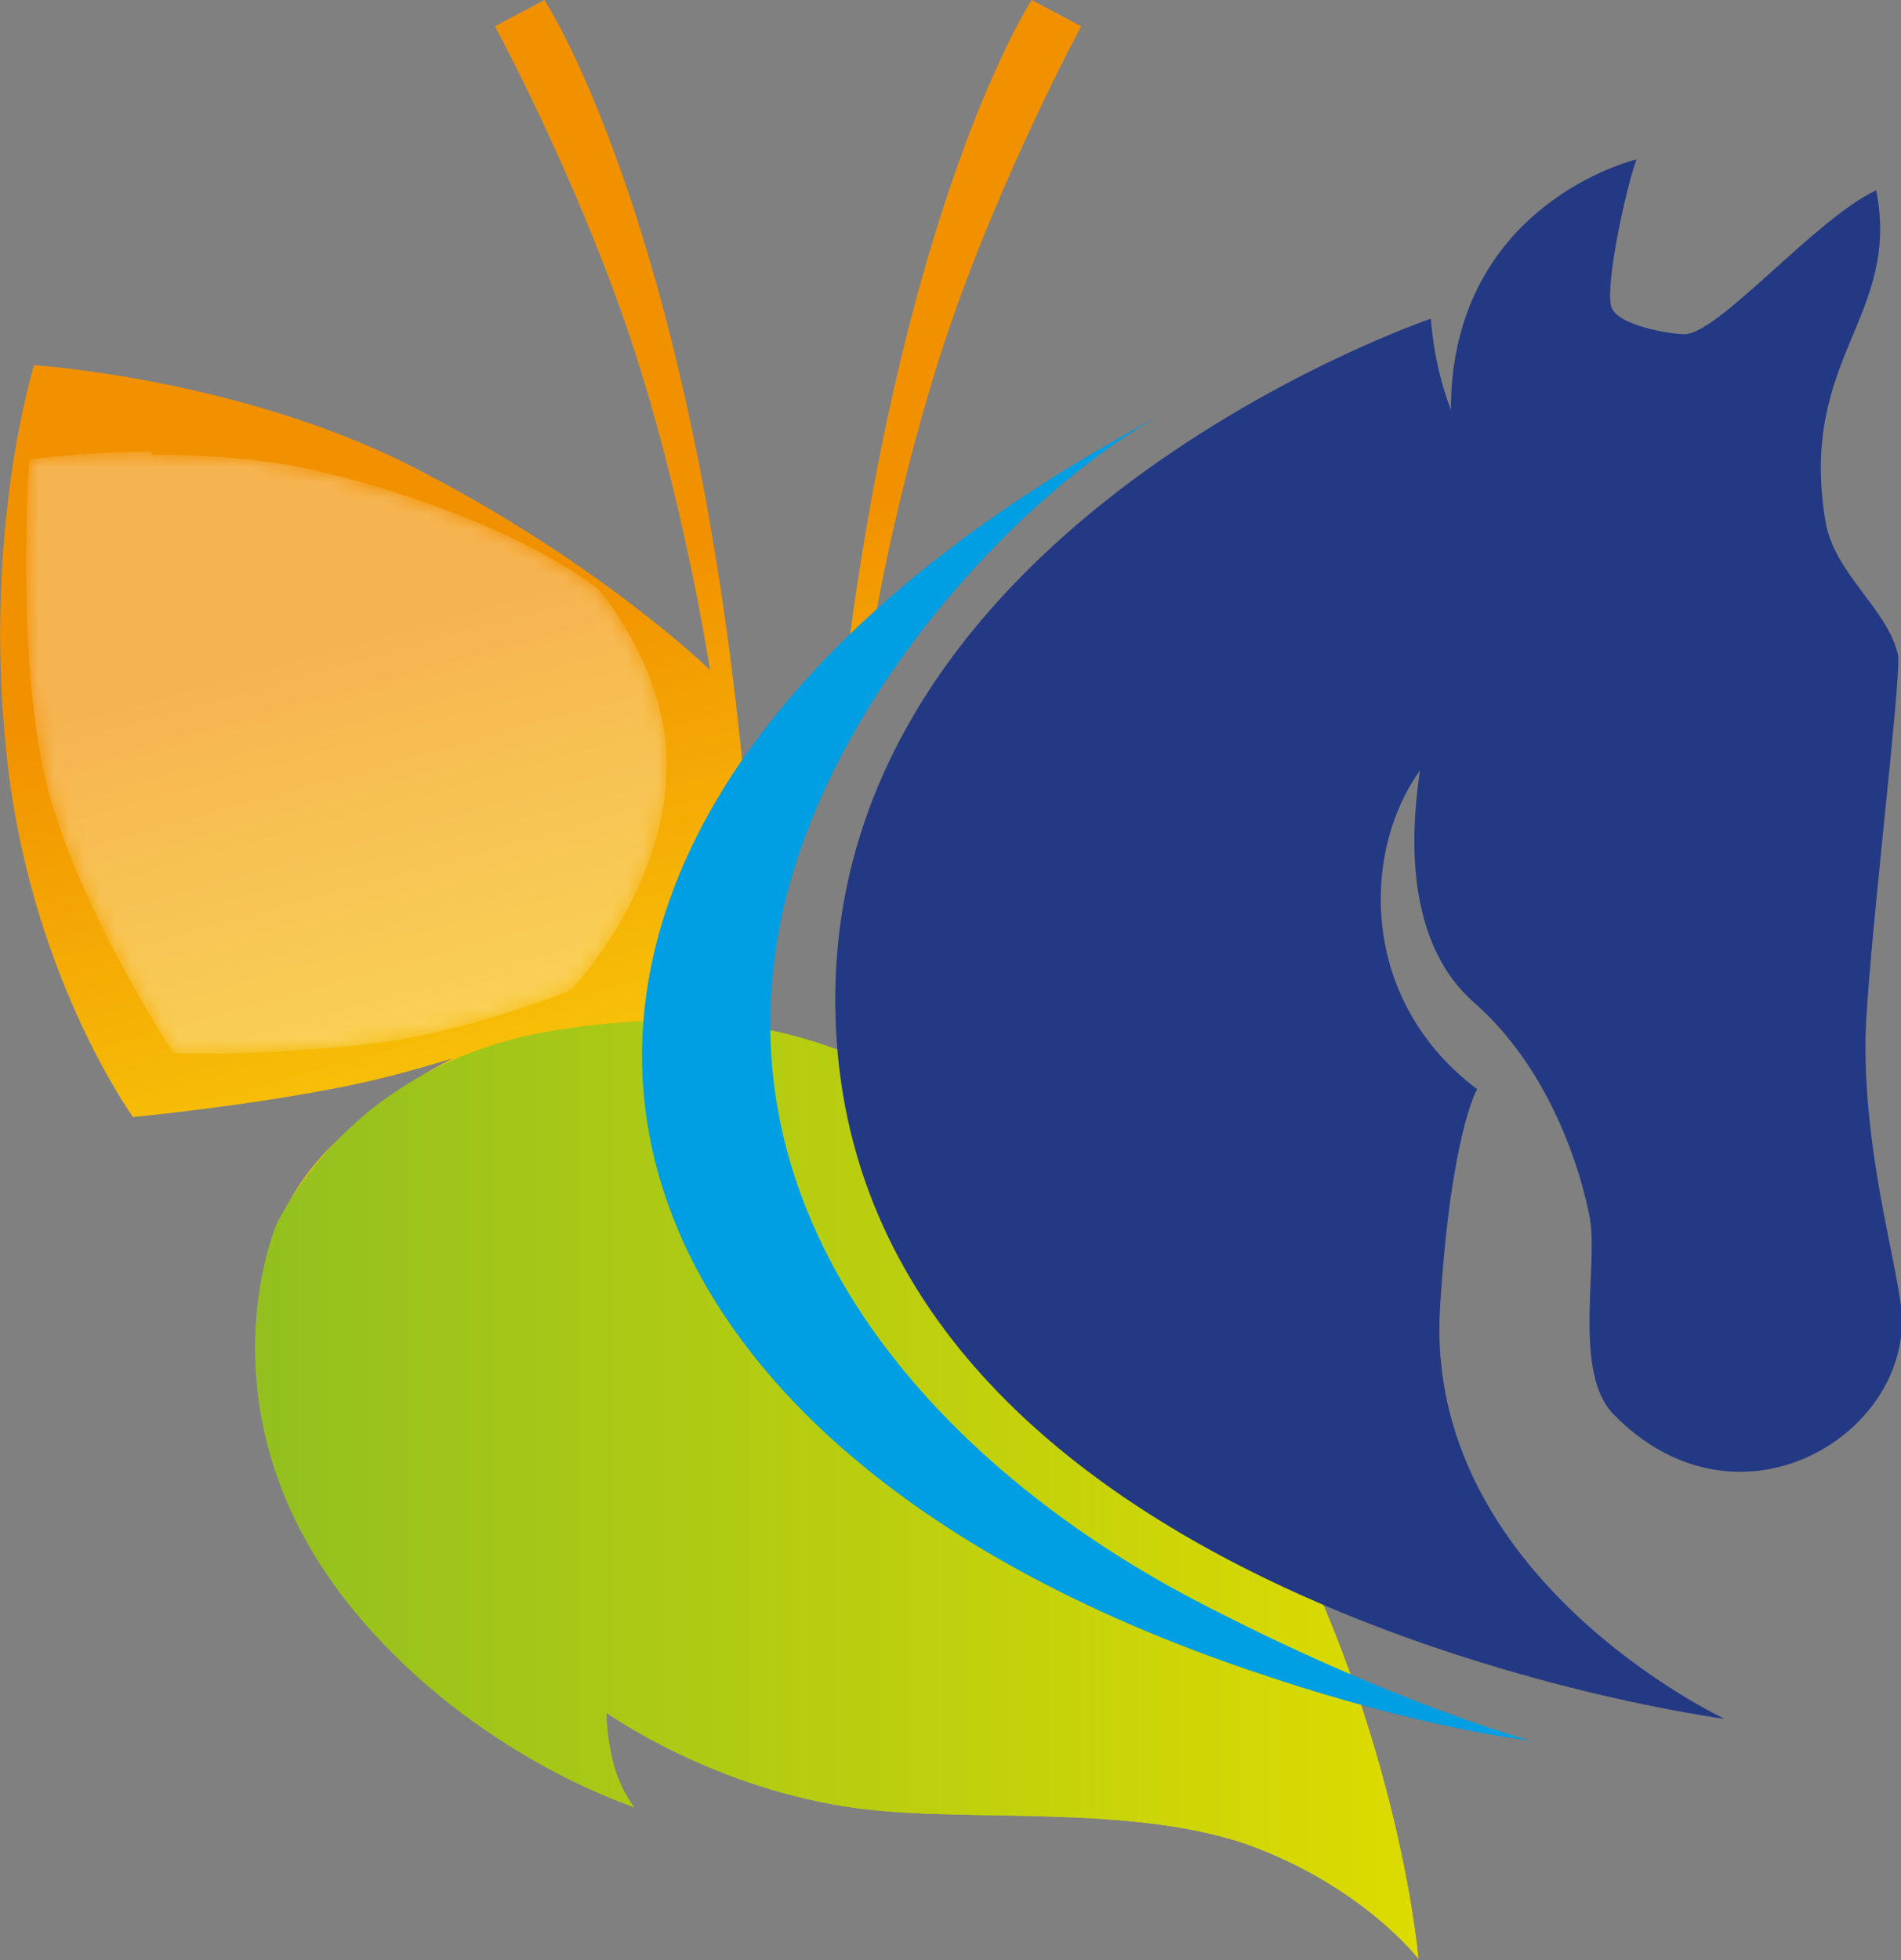<svg xmlns="http://www.w3.org/2000/svg" xmlns:xlink="http://www.w3.org/1999/xlink" viewBox="0 0 122.9 126.7" enable-background="new 0 0 122.9 126.7"><rect x="0" y="0" width="122.9" height="126.7" fill="#808080" stroke="none"/><defs><path id="a" d="M32 1.7s5.2 9.6 8.7 20c3.5 10.4 5.2 21.6 5.2 21.6S39 36.6 27.5 30.6c-11.4-6.1-25.3-7-25.3-7S-1.1 34.2.4 48.5c1.4 14.3 8.2 23.7 8.2 23.7s7.4-.7 13.8-2c2.5-.5 4.9-1.2 6.9-1.8-2.2 1.1-4.9 2.8-7.8 5.6-5.4 5.3-4.5 11.4-4.5 11.4s2.2 5.1 9.8 9.7c7.5 4.7 16.7 4.9 16.7 4.9s6.9-15.9 5.2-42.1C46 16.4 35.2 0 35.2 0L32 1.7z"/></defs><clipPath id="b"><use xlink:href="#a" overflow="visible"/></clipPath><linearGradient id="c" gradientUnits="userSpaceOnUse" x1="-367.408" y1="357.548" x2="-366.408" y2="357.548" gradientTransform="scale(65.888 -65.888) rotate(-74.827 -417.66 -61.921)"><stop offset="0" stop-color="#f29100"/><stop offset=".091" stop-color="#f39c02"/><stop offset=".495" stop-color="#f8c608"/><stop offset=".812" stop-color="#fbe00c"/><stop offset="1" stop-color="#fcea0d"/></linearGradient><path clip-path="url(#b)" fill="url(#c)" d="M46.8-13L75.6 93.2 2.4 113.1-26.4 6.9z"/><g><defs><path id="d" d="M54.8 42.2l1.7-1.8c.7-4 2.3-11.5 4.7-18.7 3.5-10.4 8.7-20 8.7-20L66.7 0s-8 12.2-11.9 42.2"/></defs><clipPath id="e"><use xlink:href="#d" overflow="visible"/></clipPath><linearGradient id="f" gradientUnits="userSpaceOnUse" x1="-367.408" y1="357.565" x2="-366.408" y2="357.565" gradientTransform="scale(65.888 -65.888) rotate(-74.827 -417.235 -62.247)"><stop offset="0" stop-color="#f29100"/><stop offset=".091" stop-color="#f39c02"/><stop offset=".495" stop-color="#f8c608"/><stop offset=".812" stop-color="#fbe00c"/><stop offset="1" stop-color="#fcea0d"/></linearGradient><path clip-path="url(#e)" fill="url(#f)" d="M68.9-3.8l11.7 43.1L55.8 46 44.1 2.9z"/></g><g><defs><path id="g" d="M16.5 66h75.2v60.7H16.5z"/></defs><clipPath id="h"><use xlink:href="#g" overflow="visible"/></clipPath><g clip-path="url(#h)"><defs><path id="i" d="M42.7 66c-2.1 0-4.3.2-6.8.6-13.2 2.1-17.7 12-18 12.5 0 0-5.8 13.3 6.2 26.4 7.5 8.3 16.9 11.3 16.9 11.3s-1.1-1.3-1.5-3.5c-.3-1.4-.3-2.6-.3-2.6s7 5 16.4 6.2c7 .9 17.4-.3 25 2.3 7.5 2.7 11.1 7.4 11.1 7.4s-1.2-14.3-9.3-29.5c-5.2-9.9-14.9-15.4-14.9-15.4s.2-.5 1.6-1.2c1.5-.7 2.9-.5 2.9-.5s-6.4-6-11.1-8.8c-3.8-2.2-9-5.2-17.6-5.3h-.6z"/></defs><clipPath id="j"><use xlink:href="#i" overflow="visible"/></clipPath><linearGradient id="k" gradientUnits="userSpaceOnUse" x1="-367.463" y1="352.174" x2="-366.463" y2="352.174" gradientTransform="matrix(75.195 0 0 -75.195 27647.856 26577.992)"><stop offset="0" stop-color="#93c01f"/><stop offset="1" stop-color="#dddb00"/></linearGradient><path clip-path="url(#j)" fill="url(#k)" d="M12.2 66h79.6v60.7H12.2z"/></g><defs><path id="l" d="M16.5 66h75.2v60.7H16.5z"/></defs><clipPath id="m"><use xlink:href="#l" overflow="visible"/></clipPath><g clip-path="url(#m)"><defs><path id="n" d="M42.7 66c-2.1 0-4.3.2-6.8.6-13.2 2.1-17.7 12-18 12.5 0 0-5.8 13.3 6.2 26.4 7.5 8.3 16.9 11.3 16.9 11.3s-1.1-1.3-1.5-3.5c-.3-1.4-.3-2.6-.3-2.6s7 5 16.4 6.2c7 .9 17.4-.3 25 2.3 7.5 2.7 11.1 7.4 11.1 7.4s-1.2-14.3-9.3-29.5c-5.2-9.9-14.9-15.4-14.9-15.4s.2-.5 1.6-1.2c1.5-.7 2.9-.5 2.9-.5s-6.4-6-11.1-8.8c-3.8-2.2-9-5.2-17.6-5.3h-.6z"/></defs><clipPath id="o"><use xlink:href="#n" overflow="visible"/></clipPath><linearGradient id="p" gradientUnits="userSpaceOnUse" x1="-367.463" y1="352.174" x2="-366.463" y2="352.174" gradientTransform="matrix(75.195 0 0 -75.195 27647.856 26577.992)"><stop offset="0" stop-color="#93c01f"/><stop offset="1" stop-color="#dddb00"/></linearGradient><path clip-path="url(#o)" fill="url(#p)" d="M12.2 66h79.6v60.7H12.2z"/></g><g><defs><path id="q" d="M54 10.3h68.9v100.9H54z"/></defs><clipPath id="r"><use xlink:href="#q" overflow="visible"/></clipPath><g clip-path="url(#r)"><defs><path id="s" d="M54 10.3h68.9v100.9H54z"/></defs><clipPath id="t"><use xlink:href="#s" overflow="visible"/></clipPath><path d="M54 64.6c0-30.9 38.5-44 38.5-44 .2 2.3.6 4 1.3 5.9 0-12 9.7-15.6 12-16.2-.7 1.9-2.1 8.4-1.6 9.6.5 1.2 3.9 1.7 4.7 1.7 2.2 0 8.5-7.5 12.4-9.3 1.6 8.2-5 10.8-3.3 21.3.5 3.4 4 5.7 4.7 8.7.3 1.2-2.1 20.5-2.1 25.2 0 7.1 1.8 13.2 2.3 16.9 1 8.1-10.4 15.4-18.6 7-2.6-2.7-1-9.4-1.5-12.6-.6-3.2-2.6-9.7-7.5-14-4.9-4.3-3.9-12.2-3.5-15-3.8 5.3-3.9 14.9 3.7 20.6 0 0-1.7 2.8-2.4 14.1-1.1 17.5 18.4 26.6 18.4 26.6S54 103.6 54 64.6" clip-path="url(#t)" fill-rule="evenodd" clip-rule="evenodd" fill="#243984"/></g></g><g><defs><path id="u" d="M41.5 26.8h57.4v85.8H41.5z"/></defs><clipPath id="v"><use xlink:href="#u" overflow="visible"/></clipPath><g clip-path="url(#v)"><defs><path id="w" d="M41.5 26.8h57.4v85.8H41.5z"/></defs><clipPath id="x"><use xlink:href="#w" overflow="visible"/></clipPath><path d="M75.1 26.8c-8.4 4.6-20.5 16.9-24.2 30.9-5.4 20.9 9.9 37.1 26.3 45.7 12.6 6.6 21.7 9.1 21.7 9.1s-6.6-.7-16.8-4.1c-49.9-16.3-55.6-55.8-7-81.6" clip-path="url(#x)" fill-rule="evenodd" clip-rule="evenodd" fill="#009ee2"/></g></g><g opacity=".32"><defs><path id="y" d="M1.6 29.2h41.5v38.9H1.6z"/></defs><clipPath id="z"><use xlink:href="#y" overflow="visible"/></clipPath><g clip-path="url(#z)"><defs><path id="A" d="M9.8 29.2c-4.5 0-7.9.5-7.9.5s-.2 2.7-.2 6.5v.6c0 4.4.3 10 1.4 14.2 2.1 8 8.2 17.2 8.2 17.2s10.2-.1 15.6-1.2c5.4-1.1 10-3 10-3s6.4-6.6 6.2-15c-.2-6.1-4.4-10.9-4.4-10.9s-5.2-4.4-17.5-7.5c-3.5-.9-7.5-1.2-10.9-1.2h-.5z"/></defs><clipPath id="C"><use xlink:href="#A" overflow="visible"/></clipPath><defs><filter id="B" filterUnits="userSpaceOnUse" x="-10" y="16.7" width="65" height="63.9"><feColorMatrix values="1 0 0 0 0 0 1 0 0 0 0 0 1 0 0 0 0 0 1 0"/></filter></defs><mask maskUnits="userSpaceOnUse" x="-10" y="16.7" width="65" height="63.9" id="G"><g filter="url(#B)"><defs><path id="D" transform="rotate(-71.567 22.114 48.119)" d="M-3.5 21.7h51.2v52.8H-3.5z"/></defs><clipPath id="E" clip-path="url(#C)"><use xlink:href="#D" overflow="visible"/></clipPath><linearGradient id="F" gradientUnits="userSpaceOnUse" x1="-364.519" y1="379.107" x2="-363.519" y2="379.107" gradientTransform="scale(-12.242 12.242) rotate(71.565 76.946 443.355)"><stop offset="0"/><stop offset=".11" stop-color="#050505"/><stop offset=".234" stop-color="#121212"/><stop offset=".365" stop-color="#292929"/><stop offset=".5" stop-color="#484848"/><stop offset=".639" stop-color="#717171"/><stop offset=".781" stop-color="#a3a3a3"/><stop offset=".922" stop-color="#dcdcdc"/><stop offset="1" stop-color="#fff"/></linearGradient><path clip-path="url(#E)" fill="url(#F)" d="M74.9 22l-26.3 78.7-79.2-26.5L-4.4-4.4z"/></g></mask><linearGradient id="H" gradientUnits="userSpaceOnUse" x1="-364.519" y1="379.147" x2="-363.519" y2="379.147" gradientTransform="scale(-12.242 12.242) rotate(71.565 76.946 443.355)"><stop offset="0" stop-color="#fff"/><stop offset="1" stop-color="#fff"/></linearGradient><path clip-path="url(#C)" mask="url(#G)" fill="url(#H)" d="M55 33.1L39.1 80.6-10 64.2 5.8 16.7z"/></g></g></g></svg>